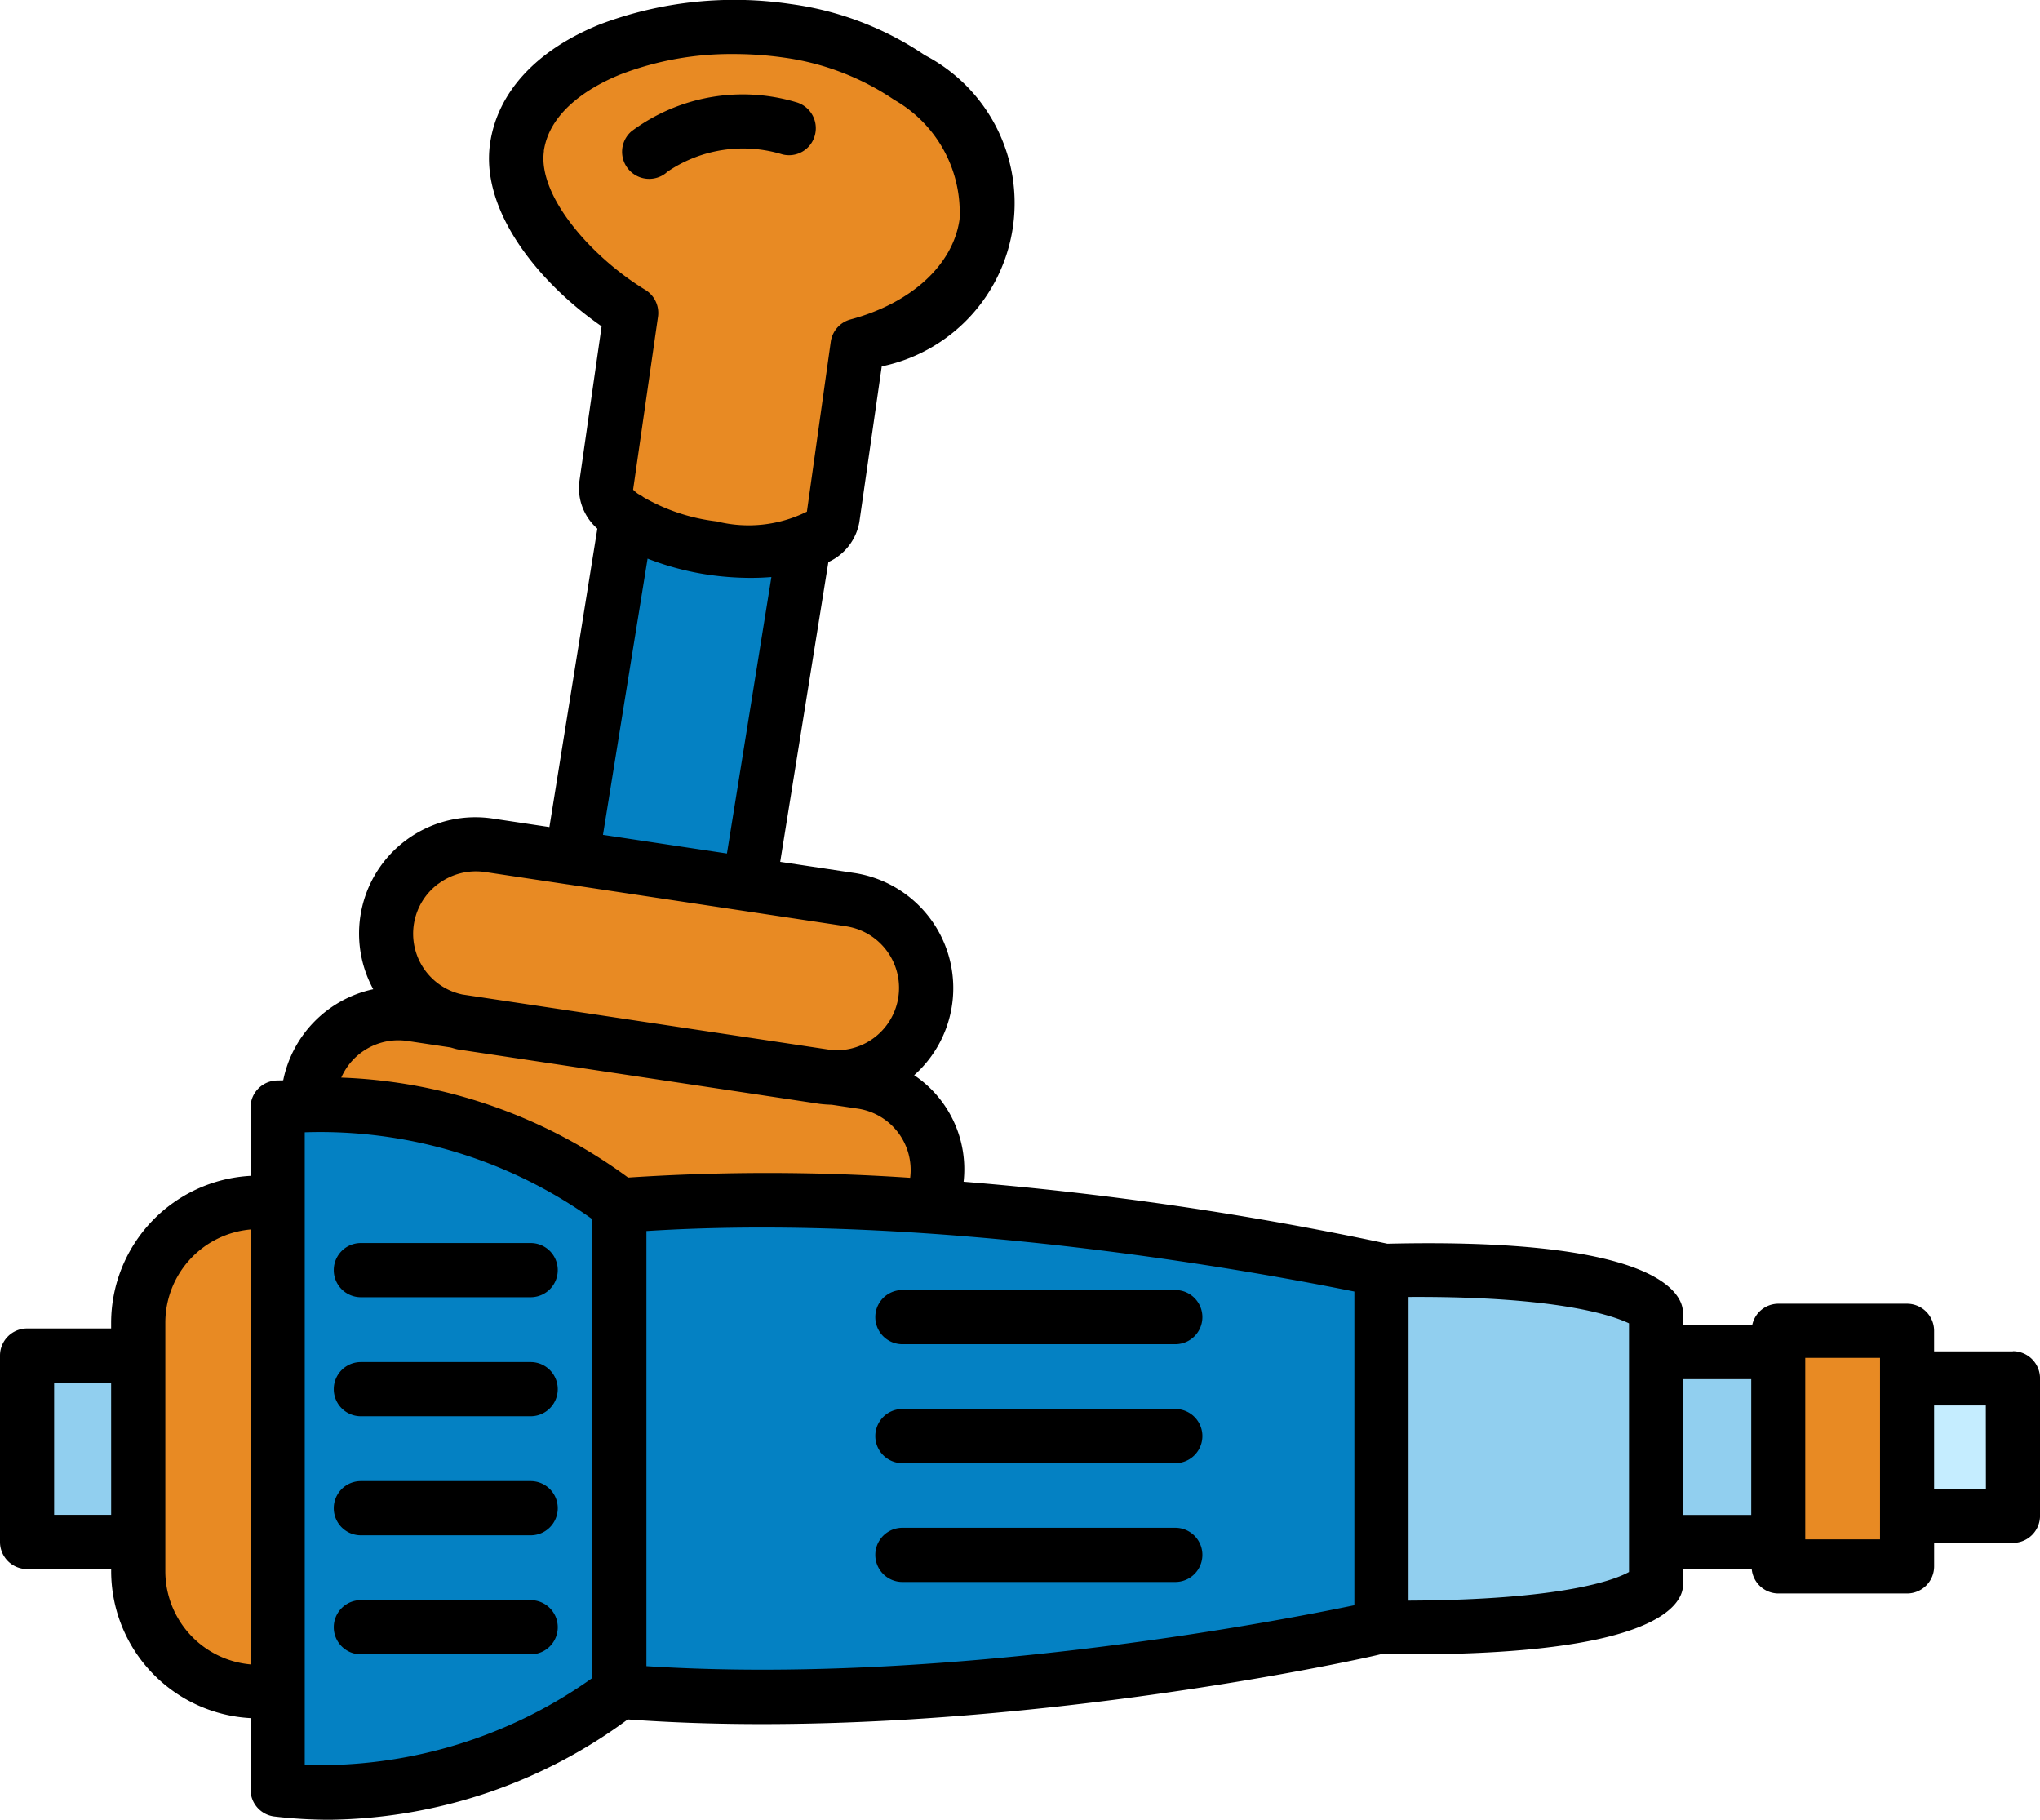<svg xmlns="http://www.w3.org/2000/svg" viewBox="0 0 62.745 55.966"><g transform="translate(-1305.255 -558.596)"><path d="M6647.01-6527.49a17.115,17.115,0,0,1,5.636.726c2.992.918,5.655,2.964,6.333,2.948,4.27-.1,17.395-.2,22.005,1.943,2.876-.343,8.2.944,8.2.944l-.257,8.2s-2.447,1.932-8.327,1.073c-1.631.729-12.962,3.262-23.521,2.232,0-1.114-4.524,3.844-10.067,2.358Z" transform="translate(-5333 7120)" fill="#0481c3"/><path d="M6680.985-6521.873c2.876-.343,8.2.944,8.2.944l-.257,8.2s-2.447,1.932-8.327,1.073C6678.968-6510.928,6680.919-6521.824,6680.985-6521.873Z" transform="translate(-5332.683 7120)" fill="#91cfef"/><rect width="3" height="5" transform="translate(1357 601)" fill="#91cfef"/><rect width="3" height="5" transform="translate(1364 601)" fill="#c5edff"/><rect width="3" height="7" transform="translate(1360.5 600)" fill="#e88a23"/><path d="M6646.422-6524.453c.235-.242.03,15.042.03,15.042a3.625,3.625,0,0,1-3.375-2.018,9.461,9.461,0,0,1-.652-5.149c.191-2-.031-4.764.927-6.454A3.347,3.347,0,0,1,6646.422-6524.453Z" transform="translate(-5333 7120)" fill="#e88a23"/><rect width="3" height="5" transform="translate(1306 601)" fill="#91cfef"/><path d="M6650.192-6533.852c.949-1.4,1.674-2.065,4.241-1.507s10.769,1.507,10.769,1.507,1.785,1.729,1.506,2.9.391,2.957-1.506,2.846c-.472-.028,3.1,3.778,1.506,3.516-1.187-.2-6.217.567-9.262,0a33.07,33.07,0,0,1-9.6-3.516,22.948,22.948,0,0,1,2.679-2.846C6650.838-6531.763,6649.787-6533.256,6650.192-6533.852Z" transform="translate(-5333 7120)" fill="#e88a23"/><path d="M6657.485-6545.74s.882,1.2,5.089,1.245a5.554,5.554,0,0,1,.257,1.331l-1.545,8.713-5.494-.73Z" transform="translate(-5333 7120)" fill="#0481c3"/><path d="M6663.979-6545.351s-3.4,2.511-7.421-.948l1.228-5.8s-4.241-2.679-3.571-5.636,9.04-2.566,9.04-2.566,5.747,1.228,5.3,5.133a4.682,4.682,0,0,1-3.961,4.3Z" transform="translate(-5333 7120)" fill="#e88a23"/><g transform="translate(1230.712 497.33)"><path d="M185.851,361.733h5.223a.833.833,0,1,0,0-1.666h-5.223a.833.833,0,1,0,0,1.666Z" transform="translate(-100.209 -260.575)"/><path d="M185.851,390.343h5.223a.833.833,0,0,0,0-1.666h-5.223a.833.833,0,0,0,0,1.666Z" transform="translate(-100.209 -285.525)"/><path d="M185.851,418.963h5.223a.833.833,0,1,0,0-1.666h-5.223a.833.833,0,1,0,0,1.666Z" transform="translate(-100.209 -310.484)"/><path d="M185.851,447.573h5.223a.833.833,0,0,0,0-1.666h-5.223a.833.833,0,0,0,0,1.666Z" transform="translate(-100.209 -335.434)"/><path d="M316.051,373.033h8.394a.833.833,0,0,0,0-1.666h-8.394a.833.833,0,0,0,0,1.666Z" transform="translate(-213.753 -270.43)"/><path d="M316.051,401.623h8.394a.833.833,0,0,0,0-1.666h-8.394a.833.833,0,0,0,0,1.666Z" transform="translate(-213.753 -295.362)"/><path d="M316.051,430.2h8.394a.833.833,0,0,0,0-1.666h-8.394a.833.833,0,0,0,0,1.666Z" transform="translate(-213.753 -320.286)"/><path d="M166.674,102.823H164.25v-.632a.834.834,0,0,0-.833-.833h-3.961a.822.822,0,0,0-.8.658h-2.13v-.37a.844.844,0,0,0-.073-.339c-.327-.738-1.938-1.96-9.019-1.794A102.574,102.574,0,0,0,134.4,97.607a3.48,3.48,0,0,0-1.521-3.276,3.582,3.582,0,0,0-1.858-6.222l-2.262-.34,1.482-9.22a1.668,1.668,0,0,0,.952-1.228l.689-4.788a5.127,5.127,0,0,0,1.324-9.57,9.636,9.636,0,0,0-4.12-1.572,11.732,11.732,0,0,0-5.851.616c-1.964.786-3.171,2.09-3.4,3.671-.3,2.074,1.5,4.287,3.431,5.623l-.687,4.788a1.663,1.663,0,0,0,.556,1.434L121.66,86.7l-1.73-.26a3.577,3.577,0,0,0-3.688,5.247,3.593,3.593,0,0,0-2.769,2.8c-.093.009-.179,0-.273.012a.834.834,0,0,0-.733.827v2.1a4.533,4.533,0,0,0-4.287,4.514v.179h-2.585a.834.834,0,0,0-.833.833v5.733a.834.834,0,0,0,.833.833h2.586v.069a4.532,4.532,0,0,0,4.287,4.514V116.3a.834.834,0,0,0,.733.827,14.566,14.566,0,0,0,1.707.1,15.747,15.747,0,0,0,9.162-3.086c10.9.8,23.242-2,23.164-2.007,7.264.105,8.894-1.079,9.223-1.816a.836.836,0,0,0,.073-.339v-.461h2.111a.826.826,0,0,0,.816.75h3.961a.834.834,0,0,0,.833-.833v-.723h2.424a.834.834,0,0,0,.833-.833v-4.228a.836.836,0,0,0-.834-.833Zm-58.493,5.026h-1.754v-4.067h1.753Zm4.286,4.6a2.877,2.877,0,0,1-2.62-2.864v-7.646a2.877,2.877,0,0,1,2.62-2.864Zm9.021-46.536c.187-1.3,1.564-2.039,2.371-2.363a9.506,9.506,0,0,1,3.474-.622,10.93,10.93,0,0,1,1.522.107,7.994,7.994,0,0,1,3.409,1.3,3.986,3.986,0,0,1,2.011,3.679c-.2,1.4-1.485,2.574-3.354,3.076a.831.831,0,0,0-.607.687L129.58,77a4.028,4.028,0,0,1-2.773.3,5.883,5.883,0,0,1-2.25-.742.814.814,0,0,0-.162-.1.978.978,0,0,1-.16-.135L125,71.009a.83.83,0,0,0-.39-.829c-1.686-1.029-3.313-2.908-3.118-4.269Zm7,13.1-1.367,8.5-3.813-.574,1.372-8.495a8.544,8.544,0,0,0,1.894.5,9.017,9.017,0,0,0,1.28.093c.215,0,.427-.009.634-.026Zm-10.235,9.426a1.934,1.934,0,0,1,1.432-.357l2.534.381h.006l8.553,1.287a1.917,1.917,0,0,1-.436,3.807l-11.363-1.709a1.911,1.911,0,0,1-.727-3.411Zm4.725,24.43a14.459,14.459,0,0,1-8.843,2.671V96.087a14.4,14.4,0,0,1,8.843,2.67Zm-7.72-18.463a1.916,1.916,0,0,1,2.016-1.131l1.332.2c.086.02.167.052.257.066l11.1,1.67a3.731,3.731,0,0,0,.377.028l.8.119a1.907,1.907,0,0,1,1.616,2.128,65.259,65.259,0,0,0-8.675-.007,15.857,15.857,0,0,0-8.813-3.074Zm31.161,16.224c-2.6.541-12.663,2.455-21.775,1.873V99.123c8.974-.571,18.881,1.277,21.775,1.861Zm8.447-7.785v6.762c-.447.252-2.064.859-6.781.881v-9.338c4.874-.029,6.452.656,6.781.812Zm3.76,5.008h-2.094v-4.175h2.094Zm3.961-4.2v4.951h-2.3v-5.582h2.3Zm3.257,3.395H164.25v-2.562h1.591Z" transform="translate(-30.219)"/><path d="M255.645,86.484a4.133,4.133,0,0,1,3.561-.557.823.823,0,0,0,1.009-.6.832.832,0,0,0-.6-1.009,5.733,5.733,0,0,0-5.044.9.833.833,0,0,0,1.077,1.271Z" transform="translate(-160.605 -19.915)"/></g></g></svg>